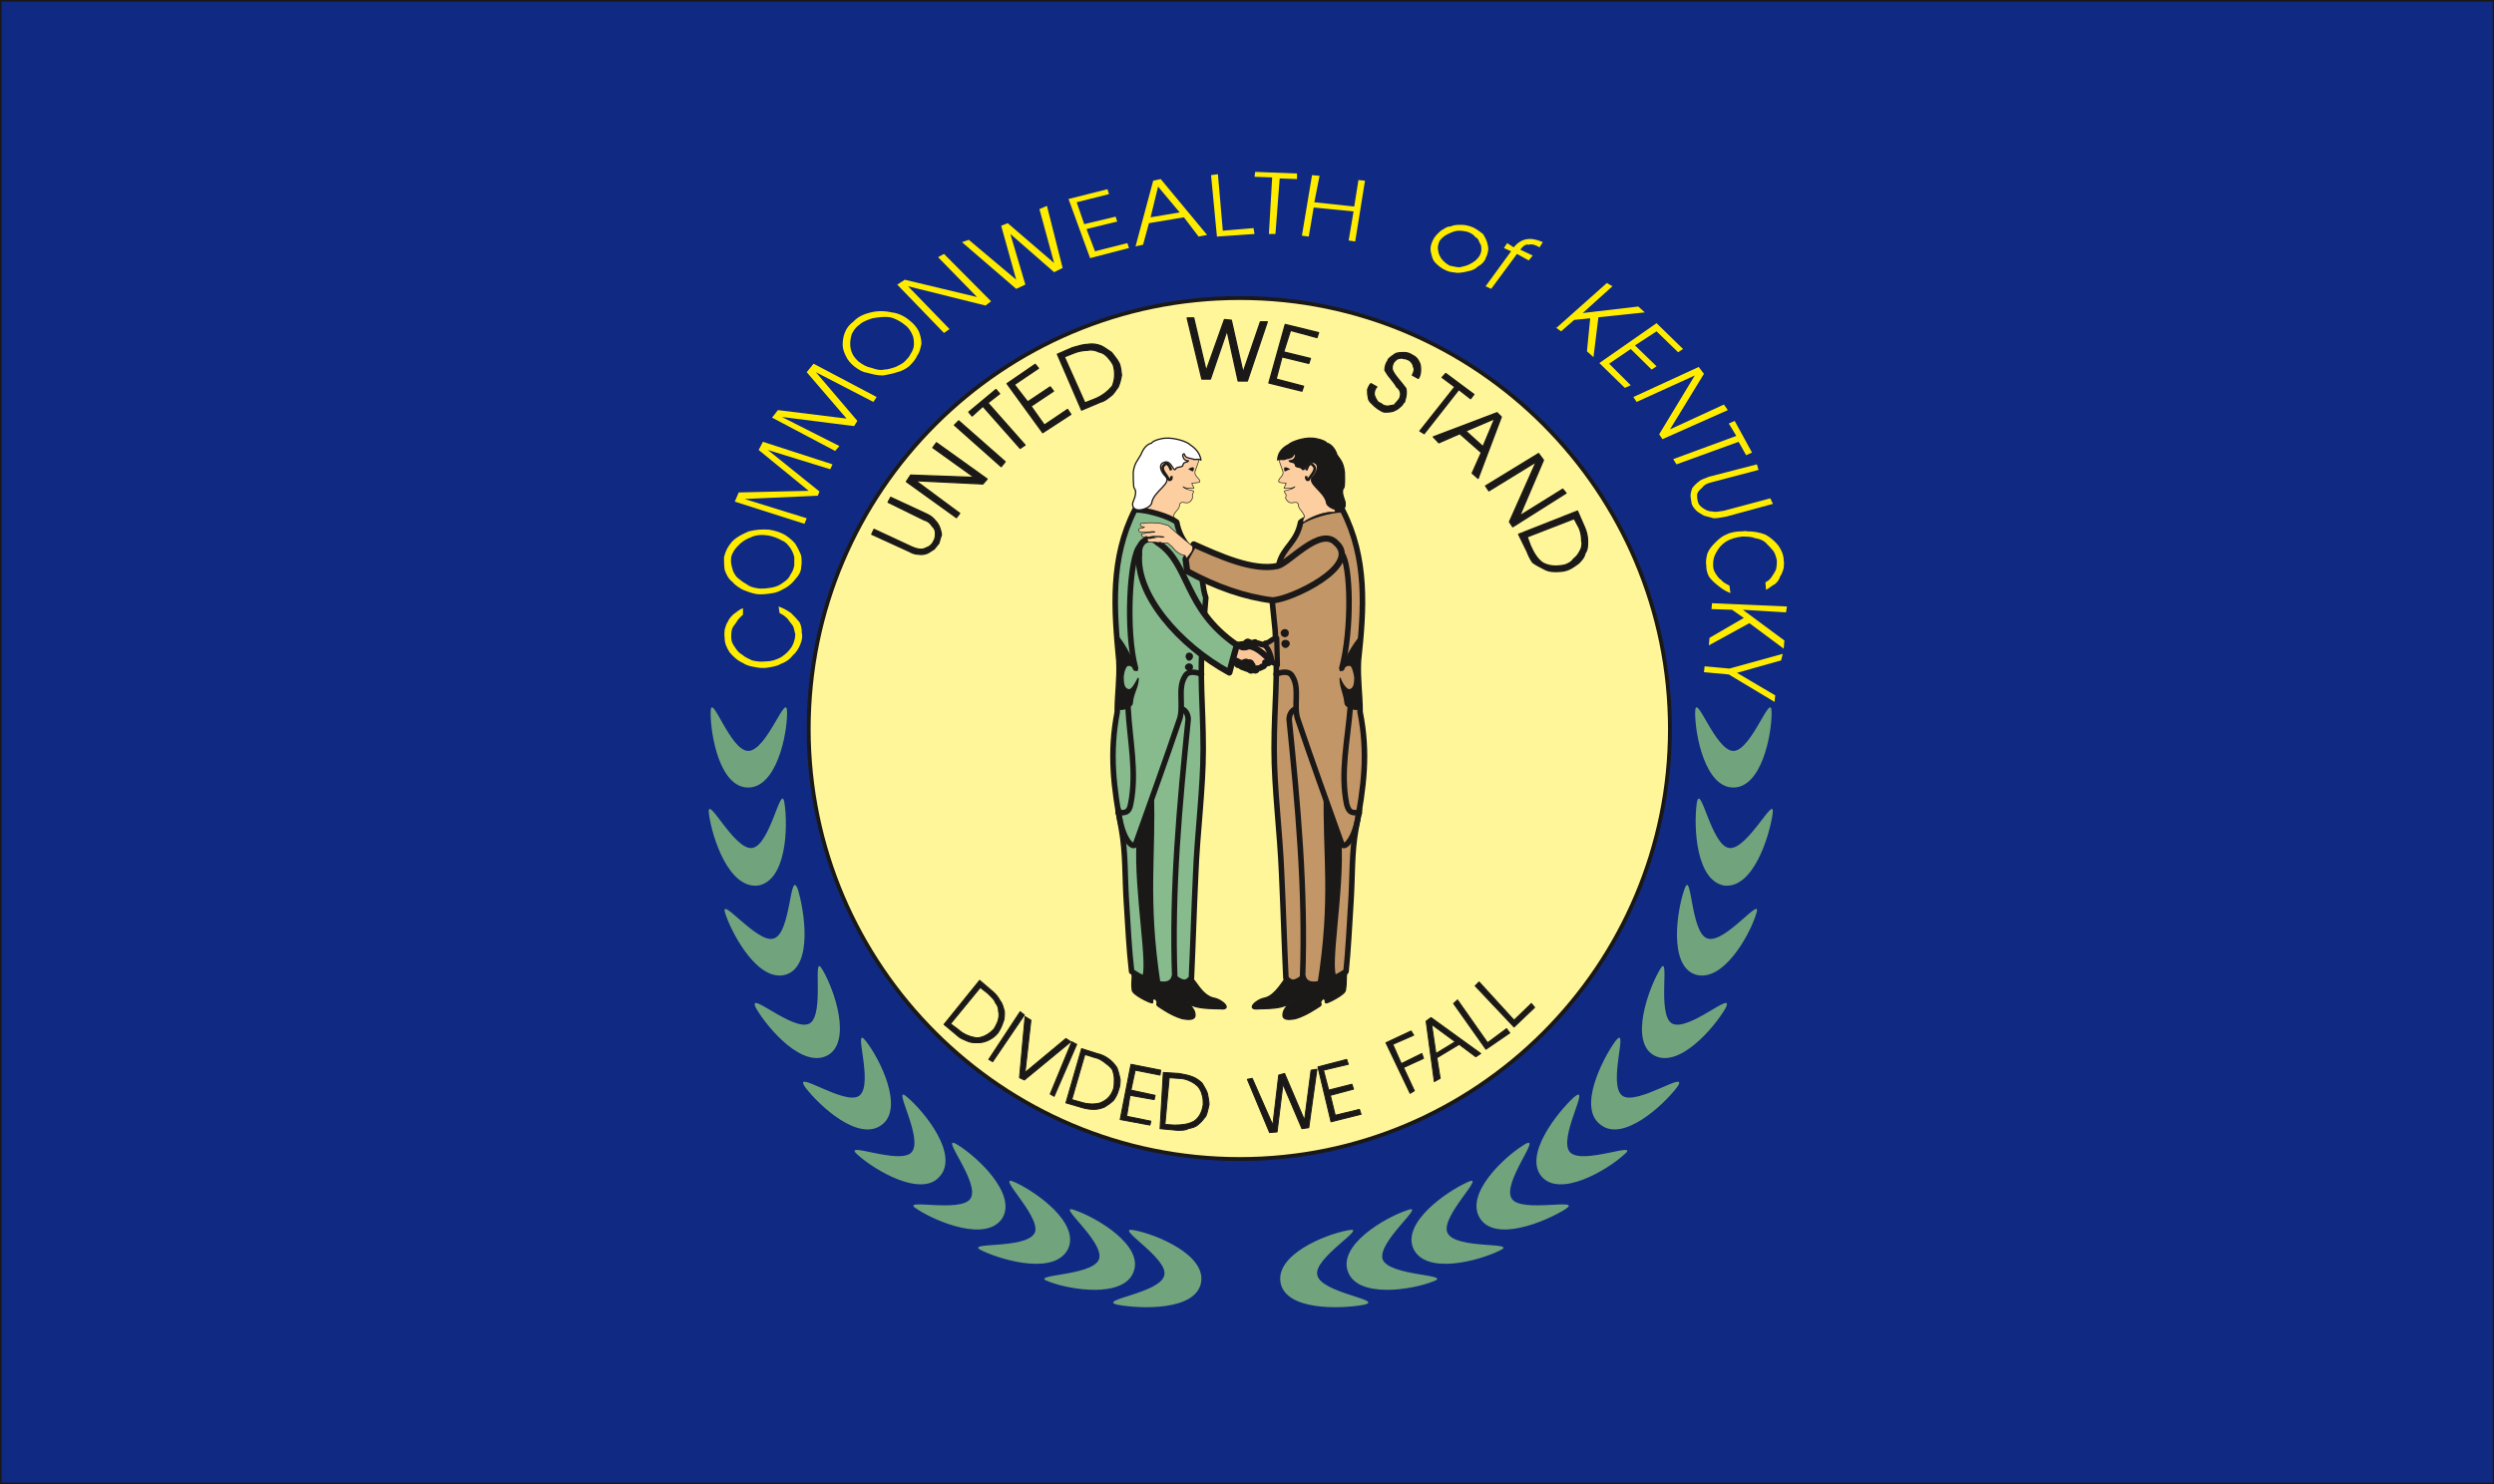 <svg xmlns="http://www.w3.org/2000/svg" version="1.2" width="76.3mm" height="45.42mm" viewBox="0 0 7630 4542" preserveAspectRatio="xMidYMid" fill-rule="evenodd" stroke-width="28.222" stroke-linejoin="round" xml:space="preserve"><rect x="0" y="0" width="7630" height="4542" fill="#808080" stroke="none"/><defs class="ClipPathGroup"><clipPath id="a" clipPathUnits="userSpaceOnUse"><path d="M0 0h7630v4542H0z"/></clipPath></defs><g class="SlideGroup"><g class="Slide" clip-path="url(#a)"><g class="Page"><g fill="none" class="com.sun.star.drawing.PolyPolygonShape"><path class="BoundingBox" d="M-3-3h7638v4549H-3z"/><path stroke="#1B1918" stroke-width="15" stroke-linejoin="miter" d="M5 5h7621v4532H5V5Z"/></g><g class="com.sun.star.drawing.PolyPolygonShape"><path class="BoundingBox" fill="none" d="M5 5h7622v4533H5z"/><path fill="#102A83" d="M5 5h7621v4532H5V5Zm0 0Z"/></g><g class="com.sun.star.drawing.ClosedBezierShape"><path class="BoundingBox" fill="none" d="M2468 906h2648v2648H2468z"/><path fill="#FFF69A" d="M3793 912c725 0 1316 591 1316 1319 0 725-591 1316-1316 1316-728 0-1319-591-1319-1316 0-728 591-1319 1319-1319Z"/><path fill="none" stroke="#1B1918" stroke-width="12" stroke-linecap="round" d="M3793 912c725 0 1316 591 1316 1319 0 725-591 1316-1316 1316-728 0-1319-591-1319-1316 0-728 591-1319 1319-1319Z"/></g><g class="com.sun.star.drawing.ClosedBezierShape"><path class="BoundingBox" fill="none" d="M2886 2998h1812v471H2886z"/><path fill="#1B1918" d="m2888 3135 109-135 35 30c13 10 21 20 28 33 8 10 10 23 13 33 0 13 0 24-5 34-3 10-8 20-15 31-8 10-18 17-28 22s-21 8-33 8c-11 0-23 0-33-5-11-5-21-8-28-15l-43-36Zm0 0Zm111-113-91 111 23 17c17 16 38 23 56 26 17 0 35-8 53-26 5-7 10-17 13-25 2-8 5-19 2-29 0-10-2-18-10-28-3-10-13-18-23-28l-23-18Zm0 0Zm38 227-12-7 96-146 13 10-97 143Zm0 0Zm82 49 17-187 18 11-18 160 125-104 15 10-142 117-15-7Zm0 0Zm106 57-12-7 66-160 15 8-69 159Zm0 0Zm36 20 48-166 47 15c15 3 28 10 38 18 10 7 18 18 23 25 5 13 7 23 10 36 0 10 0 20-5 33-3 12-10 24-15 31-8 8-18 15-28 21-13 5-21 7-33 7-11 0-24-2-34-5l-51-15Zm0 0Zm58-148-40 138 25 7c23 8 47 8 62 3 20-8 33-20 41-44 2-10 2-18 2-28s-2-18-5-28c-5-8-13-15-20-20-10-8-21-16-33-18l-32-10Zm0 0Zm108 199 33-169 91 18-2 15-76-15-13 61 74 16-3 13-74-13-10 64 74 15-3 12-91-17Zm0 0Zm122 28 10-172 48 3c16 3 28 5 41 10s23 13 30 20c6 11 13 21 16 31 2 11 5 24 5 34-3 13-5 25-10 36-8 10-13 17-23 25-8 8-18 10-31 13-7 5-20 5-33 5l-53-5Zm0 0Zm28-156-13 143 28 2c23 0 43-2 61-12 15-10 25-28 28-51 0-10 0-20-3-28-2-11-7-19-12-26-8-8-15-13-26-18-10-5-23-8-35-8l-28-2Zm0 0Zm414 130 20-153 18-3-25 179-21 3-58-136-18 146-23 2-68-163 15-3 63 143 18-153 18-5 61 143Zm0 0Zm81 5-40-168 88-23 5 15-76 18 16 61 71-18 5 15-71 19 15 61 74-18 5 15-92 23Zm0 0Zm242-87-74-155 77-36 8 13-64 28 26 59 63-31 5 15-61 28 33 71-13 8Zm0 0Zm49-221 15-11 152 110-15 10-51-38-68 41 10 63-18 10-25-185Zm0 0Zm17 10 13 89 59-36-72-53Zm0 0Zm171 56 58-43 10 13-73 50-99-140 12-11 92 131Zm0 0Zm81-69 53-51 10 12-63 60-119-126 12-12 107 117Z"/><path fill="none" stroke="#1B1918" stroke-width="3" stroke-linecap="round" d="m2888 3135 109-135 35 30c13 10 21 20 28 33 8 10 10 23 13 33 0 13 0 24-5 34-3 10-8 20-15 31-8 10-18 17-28 22s-21 8-33 8c-11 0-23 0-33-5-11-5-21-8-28-15l-43-36Z"/><path fill="none" stroke="#1B1918" stroke-width="3" stroke-linecap="round" d="m2999 3022-91 111 23 17c17 16 38 23 56 26 17 0 35-8 53-26 5-7 10-17 13-25 2-8 5-19 2-29 0-10-2-18-10-28-3-10-13-18-23-28l-23-18Zm38 227-12-7 96-146 13 10-97 143Zm82 49 17-187 18 11-18 160 125-104 15 10-142 117-15-7Zm106 57-12-7 66-160 15 8-69 159Zm36 20 48-166 47 15c15 3 28 10 38 18 10 7 18 18 23 25 5 13 7 23 10 36 0 10 0 20-5 33-3 12-10 24-15 31-8 8-18 15-28 21-13 5-21 7-33 7-11 0-24-2-34-5l-51-15Z"/><path fill="none" stroke="#1B1918" stroke-width="3" stroke-linecap="round" d="m3319 3227-40 138 25 7c23 8 47 8 62 3 20-8 33-20 41-44 2-10 2-18 2-28s-2-18-5-28c-5-8-13-15-20-20-10-8-21-16-33-18l-32-10Zm108 199 33-169 91 18-2 15-76-15-13 61 74 16-3 13-74-13-10 64 74 15-3 12-91-17Zm122 28 10-172 48 3c16 3 28 5 41 10s23 13 30 20c6 11 13 21 16 31 2 11 5 24 5 34-3 13-5 25-10 36-8 10-13 17-23 25-8 8-18 10-31 13-7 5-20 5-33 5l-53-5Z"/><path fill="none" stroke="#1B1918" stroke-width="3" stroke-linecap="round" d="m3577 3298-13 143 28 2c23 0 43-2 61-12 15-10 25-28 28-51 0-10 0-20-3-28-2-11-7-19-12-26-8-8-15-13-26-18-10-5-23-8-35-8l-28-2Zm414 130 20-153 18-3-25 179-21 3-58-136-18 146-23 2-68-163 15-3 63 143 18-153 18-5 61 143Zm81 5-40-168 88-23 5 15-76 18 16 61 71-18 5 15-71 19 15 61 74-18 5 15-92 23Zm242-87-74-155 77-36 8 13-64 28 26 59 63-31 5 15-61 28 33 71-13 8Zm49-221 15-11 152 110-15 10-51-38-68 41 10 63-18 10-25-185Z"/><path fill="none" stroke="#1B1918" stroke-width="3" stroke-linecap="round" d="m4380 3135 13 89 59-36-72-53Zm171 56 58-43 10 13-73 50-99-140 12-11 92 131Zm81-69 53-51 10 12-63 60-119-126 12-12 107 117Z"/></g><g class="com.sun.star.drawing.ClosedBezierShape"><path class="BoundingBox" fill="none" d="M2665 971h2195v781H2665z"/><path fill="#1B1918" d="m2783 1688-116-53 7-15 114 53c11 5 21 8 31 8 8 0 15-5 23-8 7-5 12-10 15-18 5-7 5-18 5-23 0-7-2-15-10-22-5-8-13-16-23-18l-112-55 8-15 112 52c10 5 17 10 25 20 5 5 10 13 13 21 2 7 5 15 5 22-3 8-5 16-8 26-5 5-10 13-15 18-5 2-10 7-20 12-8 3-18 5-26 3-10 0-20-3-28-8Zm0 0Zm153-117-10 13-153-110 13-20 195 7-127-91 11-15 155 111-13 15-206-10 135 100Zm0 0Zm139-158-12 15-143-127 13-13 142 125Zm0 0Zm46-41-114-129-33 30-10-12 83-69 11 13-36 28 114 129-15 10Zm0 0Zm69-48-109-150 86-59 10 12-74 50 41 53 69-46 10 13-69 46 41 58 71-48 10 15-86 56Zm0 0Zm119-69-74-171 46-20c18-5 33-10 46-10 18-3 30 0 43 5 10 5 20 13 31 20 7 10 15 18 22 31 6 12 6 25 8 38-2 12-5 24-10 36-8 10-13 21-23 28-10 8-20 16-30 18l-59 25Zm0 0Zm-53-163 63 141 28-11c26-10 43-25 56-40 8-19 10-42 3-65-5-10-11-17-18-25-8-8-15-13-26-15-10-5-22-8-35-5-10 0-25 2-38 7l-33 13Zm0 0Zm547 48 53-155h21l-61 181h-28l-34-155-51 149h-26l-45-187h20l38 162 56-157 21 2 36 160Zm0 0Zm79 32 50-179 102 25-5 15-81-22-21 66 82 20-5 15-82-20-18 68 84 22-5 15-101-25Zm0 0Zm330 12c-5 5-8 13-8 21 0 5 3 12 8 20 2 5 7 8 13 10 5 5 12 8 20 8 5 0 13-3 20-3 5-5 8-10 13-15s7-13 7-20c0-8-5-16-12-21-5-10-13-18-21-29-7-7-10-15-15-22 0-11 3-21 10-31v-2l3-3c5-5 13-10 20-15 8-3 18-3 26-3 10 0 17 3 25 8 10 5 15 10 20 20 5 8 5 18 5 26 0 7-2 17-5 22l-2 3-18-10c5-10 8-18 3-26 0-7-6-15-13-20-5-2-10-5-18-5-5-3-10 0-15 0-8 3-10 8-13 10-7 10-7 20-5 26 3 7 8 15 18 27s18 22 23 29c2 11 2 21-3 36 0 3-2 8-5 8-2 7-8 10-13 15s-12 7-17 10c-11 3-16 3-26 3-7 0-15-6-23-11-7-5-12-10-17-15-8-7-11-13-11-20-2-8-2-13-2-23 2-5 5-13 10-18l18 10Zm0 0Zm132 135 107-135-39-29 11-12 86 64-10 13-36-28-106 135-13-8Zm0 0Zm236-56 13 13-71 188-18-16 28-63-66-58-64 28-17-18 195-74Zm0 0Zm-7 18-89 38 53 48 36-86Zm0 0Zm-18 221-10-15 162-99 15 20-73 171 132-82 10 12-163 103-10-15 82-184-145 89Zm0 0Zm91 133 180-71 21 48c7 15 10 31 10 43 0 15 0 28-8 38-2 13-12 23-20 31-10 7-20 15-33 20s-28 5-38 5c-15 0-25-2-38-10-10-5-20-10-31-18-7-10-12-20-17-33l-26-53Zm0 0Zm170-48-144 56 10 27c10 23 23 44 40 54 21 10 41 10 66 5 13-5 21-10 26-18 10-8 15-15 20-25 5-8 8-21 5-31 0-12-2-25-7-38l-16-30Z"/><path fill="none" stroke="#1B1918" stroke-width="4" stroke-linecap="round" d="m2783 1688-116-53 7-15 114 53c11 5 21 8 31 8 8 0 15-5 23-8 7-5 12-10 15-18 5-7 5-18 5-23 0-7-2-15-10-22-5-8-13-16-23-18l-112-55 8-15 112 52c10 5 17 10 25 20 5 5 10 13 13 21 2 7 5 15 5 22-3 8-5 16-8 26-5 5-10 13-15 18-5 2-10 7-20 12-8 3-18 5-26 3-10 0-20-3-28-8Zm153-117-10 13-153-110 13-20 195 7-127-91 11-15 155 111-13 15-206-10 135 100Zm139-158-12 15-143-127 13-13 142 125Zm46-41-114-129-33 30-10-12 83-69 11 13-36 28 114 129-15 10Zm69-48-109-150 86-59 10 12-74 50 41 53 69-46 10 13-69 46 41 58 71-48 10 15-86 56Zm119-69-74-171 46-20c18-5 33-10 46-10 18-3 30 0 43 5 10 5 20 13 31 20 7 10 15 18 22 31 6 12 6 25 8 38-2 12-5 24-10 36-8 10-13 21-23 28-10 8-20 16-30 18l-59 25Z"/><path fill="none" stroke="#1B1918" stroke-width="4" stroke-linecap="round" d="m3256 1092 63 141 28-11c26-10 43-25 56-40 8-19 10-42 3-65-5-10-11-17-18-25-8-8-15-13-26-15-10-5-22-8-35-5-10 0-25 2-38 7l-33 13Zm547 48 53-155h21l-61 181h-28l-34-155-51 149h-26l-45-187h20l38 162 56-157 21 2 36 160Zm79 32 50-179 102 25-5 15-81-22-21 66 82 20-5 15-82-20-18 68 84 22-5 15-101-25Zm330 12c-5 5-8 13-8 21 0 5 3 12 8 20 2 5 7 8 13 10 5 5 12 8 20 8 5 0 13-3 20-3 5-5 8-10 13-15s7-13 7-20c0-8-5-16-12-21-5-10-13-18-21-29-7-7-10-15-15-22 0-11 3-21 10-31v-2l3-3c5-5 13-10 20-15 8-3 18-3 26-3 10 0 17 3 25 8 10 5 15 10 20 20 5 8 5 18 5 26 0 7-2 17-5 22l-2 3-18-10c5-10 8-18 3-26 0-7-6-15-13-20-5-2-10-5-18-5-5-3-10 0-15 0-8 3-10 8-13 10-7 10-7 20-5 26 3 7 8 15 18 27s18 22 23 29c2 11 2 21-3 36 0 3-2 8-5 8-2 7-8 10-13 15s-12 7-17 10c-11 3-16 3-26 3-7 0-15-6-23-11-7-5-12-10-17-15-8-7-11-13-11-20-2-8-2-13-2-23 2-5 5-13 10-18l18 10Zm132 135 107-135-39-29 11-12 86 64-10 13-36-28-106 135-13-8Zm236-56 13 13-71 188-18-16 28-63-66-58-64 28-17-18 195-74Z"/><path fill="none" stroke="#1B1918" stroke-width="4" stroke-linecap="round" d="m4573 1281-89 38 53 48 36-86Zm-18 221-10-15 162-99 15 20-73 171 132-82 10 12-163 103-10-15 82-184-145 89Zm91 133 180-71 21 48c7 15 10 31 10 43 0 15 0 28-8 38-2 13-12 23-20 31-10 7-20 15-33 20s-28 5-38 5c-15 0-25-2-38-10-10-5-20-10-31-18-7-10-12-20-17-33l-26-53Z"/><path fill="none" stroke="#1B1918" stroke-width="4" stroke-linecap="round" d="m4816 1587-144 56 10 27c10 23 23 44 40 54 21 10 41 10 66 5 13-5 21-10 26-18 10-8 15-15 20-25 5-8 8-21 5-31 0-12-2-25-7-38l-16-30Z"/></g><g class="com.sun.star.drawing.ClosedBezierShape"><path class="BoundingBox" fill="none" d="M2215 526h3253v1623H2215z"/><path fill="#FFEC00" d="M2326 2044c-20-3-38-5-53-15-18-8-31-21-41-33-10-16-15-28-15-44-2-10 0-17 0-25 3-10 5-18 10-25 3-8 10-16 18-23 8-5 15-13 28-18v20c-8 8-15 13-20 23-5 8-11 13-13 20-3 8-3 18-3 26 0 10 3 20 11 30 5 8 12 18 22 23 8 8 21 13 31 18 13 3 28 5 41 3 20 0 35-6 48-13 15-10 25-20 33-33 7-13 10-26 10-38-3-8-3-18-8-26-5-7-10-12-15-20-8-8-15-13-25-18l-3-20c15 5 28 13 38 20 10 10 18 18 26 28 5 10 7 20 7 33 3 13 0 23-5 36-5 12-13 25-23 33-7 10-20 20-35 25-13 8-28 10-48 13h-16Zm0 0Zm-12-226c-16-3-28-8-41-13-13-7-25-15-33-25-13-10-18-23-23-36-2-14-2-26-2-39 5-20 12-33 25-48 15-15 33-23 51-31 20-5 40-7 63-5 18 3 33 8 46 15 13 8 25 18 33 28 8 13 13 23 18 36 2 13 2 25 0 36 0 13-8 26-16 34-7 10-17 20-30 28-13 7-25 15-41 17-17 3-35 5-50 3Zm0 0Zm2-18c15 3 33 0 46-2 15-3 25-8 35-16 11-7 18-15 21-23 7-10 10-18 12-29v-25c-2-10-7-20-12-28-8-10-13-18-26-23-12-7-25-12-40-15-18-3-38-3-54 5-15 5-30 15-40 26-10 10-18 22-21 35-2 13 0 23 3 33 2 11 8 21 15 29 10 8 18 15 28 20 10 8 20 11 33 13Zm0 0Zm145-197-213-68 12-28 214-5-153-125 13-25 213 69-7 15-191-59 158 127-5 13-224 10 190 59-7 17Zm0 0Zm94-223-193-102 18-23 210 26-122-142 21-26 193 102-10 15-176-91 127 149-10 16-221-28 176 89-13 15Zm0 0Zm58-259c-12-10-20-20-25-31-5-10-10-22-10-35s2-26 7-38c5-13 13-23 26-33 15-16 33-23 53-28s43-5 64 0c20 2 40 12 55 25 13 10 21 20 28 33 5 13 8 26 8 38-3 13-5 26-13 36-5 13-15 23-25 33-8 7-23 15-36 18-15 5-28 7-43 10-18 0-30-3-48-8-15-2-28-10-41-20Zm0 0Zm13-15c13 10 25 17 41 20 15 5 25 8 38 5 12 0 25-5 35-8 10-5 21-10 28-17 8-8 13-13 18-23 5-8 10-18 10-28s0-21-5-31c-5-12-13-23-23-30-12-10-30-20-45-23-18-3-36 0-54 3-15 5-30 10-40 20-11 7-18 18-23 28-3 10-5 20-5 30s2 21 7 31 10 15 18 23Zm0 0Zm279-99-17 12-143-148 23-15 221 53-119-122 18-10 144 145-17 13-237-59 127 131Zm0 0Zm320-202-45-165 23-10 48 190-26 13-134-117 46 155-28 13-166-143 21-7 145 122-46-165 20-8 142 122Zm0 0Zm110-15-66-181 119-30 5 15-99 25 23 67 96-23 5 15-94 23 26 68 99-25 5 15-119 31Zm0 0Zm193-237 23-5 142 171-26 5-45-59-107 18-18 66-23 5 54-201Zm0 0Zm15 18-23 94 89-15-66-79Zm0 0Zm198 135 94-8 3 18-115 8-18-188 21-3 15 173Zm0 0Zm141 10 10-173-54-2 2-15 128 5v17l-53-2-13 170h-20Zm0 0Zm101 5 31-185 23 2-16 81 122 13 13-81 20 2-30 186-20-3 15-89-122-12-15 89-23-3h2Zm0 0Zm404 8c5-8 13-16 21-23 10-5 17-13 30-13 10-5 20-5 33-5s23 3 36 8c10 5 20 12 30 20 8 13 13 23 15 36 3 12 0 22-5 35 0 0-2 0-2 3v2c-5 10-13 18-23 23-8 8-18 13-31 15-10 3-23 5-33 5-12-2-23-2-33-7-12-5-23-13-33-23s-12-23-15-36c-2-15 3-28 10-40Zm0 0Zm18 7c-5 10-8 21-5 31 0 7 5 18 10 25 8 10 15 15 25 21 11 2 21 5 31 5 13-3 23-5 33-11 10-5 20-12 28-25 2-5 5-10 5-18 0-7 0-15-5-20-3-8-5-15-13-18-5-7-10-10-20-15-8-3-20-5-31-5-12 0-22 5-33 10-10 5-17 10-25 20Zm0 0Zm140 140 78-107-22-10 10-15 20 13c23-28 51-33 89-16l-10 16c-13-8-23-11-33-8-10-3-18 5-26 15l38 18-12 15-36-20-79 107-17-8Zm0 0Zm216 128 155-138 17 10-91 82 170-20 20 18-142 15-15 122-20-18 10-101-49 5-40 35-18-13 3 3Zm0 0Zm132 107 175-122 81 79-15 10-66-64-66 43 66 64-15 10-64-63-66 45 66 66-18 8-78-76Zm0 0Zm114 119-10-15 200-92 16 21-104 170 165-76 12 17-200 89-10-15 109-180-178 81Zm0 0Zm112 175 193-71-23-38 18-8 53 97-18 8-23-41-190 69-10-16Zm0 0Zm109 54 147-38 5 17-144 38c-13 3-23 8-28 16-8 7-13 12-16 20 0 8 0 15 3 25 2 8 8 13 15 18 8 5 15 10 28 10 10 3 23 0 36-2l142-38 8 17-143 39c-12 2-25 5-38 5-10-3-20-5-30-8-8-5-18-10-23-15-8-8-13-15-15-23 0-5-3-15-3-23 0-10 3-15 5-23 5-7 13-15 20-20 8-8 21-10 31-15Zm0 0Zm117 167c20 0 38 3 56 10 15 8 30 21 40 34 8 12 16 27 16 45 2 8 0 15 0 23-3 11-6 19-11 26-2 8-7 16-15 23-10 5-18 13-28 18l-2-23c10-5 15-10 20-18 5-7 10-15 13-23 2-11 2-16 2-26-2-10-5-20-10-28-8-10-15-17-23-25-7-8-20-13-33-15-13-5-25-5-40-5-18 2-36 7-49 15-15 10-23 20-30 33-8 13-10 25-10 38 0 10 2 19 7 26 5 8 10 16 18 21 5 7 15 12 25 17l3 23c-18-7-28-15-38-23-13-10-20-17-28-28-5-10-8-20-8-34-2-10 0-22 3-35 5-13 13-23 23-33s20-20 35-26c13-7 31-10 49-10 5 0 10-2 15 0Zm0 0Zm-107 220 229 10-3 18-132-8 127 94-2 25-105-78-124 68 2-23 105-61-36-25-63-2 2-21v3Zm0 0Zm-23 193 76 7 163-45-5 20-135 38 117 69-2 20-140-84-76-7 2-18Z"/></g><g class="com.sun.star.drawing.ClosedBezierShape"><path class="BoundingBox" fill="none" d="M3786 1953h114v74h-114z"/><path fill="#FBC798" d="M3807 1970c5-2 7-7 10-7l13 5c2 0 7-3 10-3 3 3 3 3 6 3 5 2 25 7 30 7 3 0 3-2 3-2 5 0 13 36 10 41 0 3-5 3-5 3-13-13-31-26-47-34-5-3-15-5-23-3 0 3-5 3-12 0-5 0-9 0-5-7 5 0 7 0 10-3Z"/><path fill="none" stroke="#1B1918" stroke-width="18" stroke-linecap="round" d="M3807 1970c5-2 7-7 10-7l13 5c2 0 7-3 10-3 3 3 3 3 6 3 5 2 25 7 30 7 3 0 3-2 3-2 5 0 13 36 10 41 0 3-5 3-5 3-13-13-31-26-47-34-5-3-15-5-23-3 0 3-5 3-12 0-5 0-9 0-5-7 5 0 7 0 10-3Z"/></g><g class="com.sun.star.drawing.ClosedBezierShape"><path class="BoundingBox" fill="none" d="M3758 1962h138v101h-138z"/><path fill="#FBC798" d="M3779 1971c5 2 13 2 22 0h10c-3 2-13 2-13 5-9 7 18 7 20 2 21 0 42 18 62 37 3 2 8 5 3 12 0 3-3 3-5 3l-8-3c0 3 3 3 0 5 0 6-8 11-10 8 0 5-11 5-14 5 0 0 0 13-12 5l-3-2c-30-10-42-23-49-26-15-2-5 0-15-7 10-17 12-32 12-44Z"/><path fill="none" stroke="#1B1918" stroke-width="18" stroke-linecap="round" d="M3779 1971c5 2 13 2 22 0h10c-3 2-13 2-13 5-9 7 18 7 20 2 21 0 42 18 62 37 3 2 8 5 3 12 0 3-3 3-5 3l-8-3c0 3 3 3 0 5 0 6-8 11-10 8 0 5-11 5-14 5 0 0 0 13-12 5l-3-2c-30-10-42-23-49-26-15-2-5 0-15-7 10-17 12-32 12-44Z"/></g><g class="com.sun.star.drawing.ClosedBezierShape"><path class="BoundingBox" fill="none" d="M3882 1551h302v1471h-302z"/><path fill="#C39667" d="M4107 1560c77 149 66 304 49 462-3 56 5 101 5 157 25 126 12 227-13 359-13 72-10 143-15 221-5 79-8 145-15 214-46 30-118 61-131 18-23 17-36 22-53 2-5-107-8-213-13-317-5-130-23-262-23-384 0-141 13-219 3-364l-10-99 22-104c13-51 54-64 66-127 23-18 90-38 128-38Z"/><path fill="none" stroke="#1B1918" stroke-width="17" stroke-linecap="round" d="M4107 1560c77 149 66 304 49 462-3 56 5 101 5 157 25 126 12 227-13 359-13 72-10 143-15 221-5 79-8 145-15 214-46 30-118 61-131 18-23 17-36 22-53 2-5-107-8-213-13-317-5-130-23-262-23-384 0-141 13-219 3-364l-10-99 22-104c13-51 54-64 66-127 23-18 90-38 128-38Z"/></g><g class="com.sun.star.drawing.ClosedBezierShape"><path class="BoundingBox" fill="none" d="M3473 1343h637v259h-637z"/><path fill="#FCCEA0" d="m3915 1415 10 28c3 15-15 20-13 31 3 5 18 3 23 5l-7 15c2 0 23 3 34-5-6 8-24 11-32 13-2 3 3 10 5 13l-2 10c15 28 31 2 39 18 0 15 10 17 17 33 8 5-7 10-2 23 15-13 66-36 96-31 6-30 18-38 21-53 23-126-74-173-109-171-52 5-83 45-80 71Zm0 0Zm-249 0-10 28c-3 15 15 20 15 31-5 5-20 3-25 5l7 15c-2 0-24 3-34-5 5 8 24 11 32 13 2 3-3 10-3 13v10c-13 28-31 2-39 18 0 15-10 17-18 33-5 5 8 10 3 23-15-13-66-36-97-31-5-30-15-38-20-53-22-126 74-173 112-171 49 5 82 45 77 71Z"/><path fill="none" stroke="#1B1918" stroke-width="2" stroke-linejoin="bevel" stroke-linecap="round" d="m3915 1415 10 28c3 15-15 20-13 31 3 5 18 3 23 5l-7 15c2 0 23 3 34-5-6 8-24 11-32 13-2 3 3 10 5 13l-2 10c15 28 31 2 39 18 0 15 10 17 17 33 8 5-7 10-2 23 15-13 66-36 96-31 6-30 18-38 21-53 23-126-74-173-109-171-52 5-83 45-80 71Zm-249 0-10 28c-3 15 15 20 15 31-5 5-20 3-25 5l7 15c-2 0-24 3-34-5 5 8 24 11 32 13 2 3-3 10-3 13v10c-13 28-31 2-39 18 0 15-10 17-18 33-5 5 8 10 3 23-15-13-66-36-97-31-5-30-15-38-20-53-22-126 74-173 112-171 49 5 82 45 77 71Z"/></g><g fill="none" class="com.sun.star.drawing.OpenBezierShape"><path class="BoundingBox" d="M3895 1685h274v1318h-274z"/><path stroke="#1B1918" stroke-width="17" stroke-linecap="round" d="M3904 2063c12-5 40-13 50 7 23 36 3 89 16 130 43 127 89 254 135 383 5 16 41-7 54-106"/><path stroke="#1B1918" stroke-width="17" stroke-linecap="round" d="M4159 2487c-21 0-31 3-39-25-20-99 3-196 11-298m-26-470c28 33 31 236 0 351m-141 124c-15 6-20 21-20 33 26 257 51 520 41 791"/></g><g class="com.sun.star.drawing.ClosedBezierShape"><path class="BoundingBox" fill="none" d="M3460 2970h664v153h-664z"/><path fill="#1B1918" d="M3935 2992c15 20 31 15 54-3 18 46 92 8 132-17-5 27 0 27-5 58 0 13-53 39-58 39-8 0 2-10-10-13-16 13 0 16-10 23-13 8-41 28-74 38-24 5-39 3-39-10 0-25 25-35 25-46-7 0-2 13-23 18-20 8-68 8-76 8-41 5-10-28 20-33 33-9 56-57 64-62Zm0 0Zm-290 0c-15 20-31 15-54-3-18 46-91 8-129-17 5 27-2 27 2 58 0 13 53 39 61 39 5 0-5-10 8-13 15 13 0 16 10 23 12 8 40 28 73 38 24 5 40 3 40-10 0-25-26-35-26-46 8 0 3 13 23 18 23 8 69 8 79 8 40 5 10-28-21-33-35-9-55-57-66-62Z"/><path fill="none" stroke="#1B1918" stroke-width="4" stroke-linecap="round" d="M3935 2992c15 20 31 15 54-3 18 46 92 8 132-17-5 27 0 27-5 58 0 13-53 39-58 39-8 0 2-10-10-13-16 13 0 16-10 23-13 8-41 28-74 38-24 5-39 3-39-10 0-25 25-35 25-46-7 0-2 13-23 18-20 8-68 8-76 8-41 5-10-28 20-33 33-9 56-57 64-62Zm-290 0c-15 20-31 15-54-3-18 46-91 8-129-17 5 27-2 27 2 58 0 13 53 39 61 39 5 0-5-10 8-13 15 13 0 16 10 23 12 8 40 28 73 38 24 5 40 3 40-10 0-25-26-35-26-46 8 0 3 13 23 18 23 8 69 8 79 8 40 5 10-28-21-33-35-9-55-57-66-62Z"/></g><g class="com.sun.star.drawing.ClosedBezierShape"><path class="BoundingBox" fill="none" d="M3906 1339h213v225h-213z"/><path fill="#1B1918" d="M4090 1392c-3-11-13-31-31-36-5-8-33-15-45-15-24-2-62 10-72 20-11 5-33 20-33 47 0-5 22 0 22-3 18-5 21-2 28-16 3 0 3 0 5 5-2 9-7 16-20 16 5 8 18 0 20 16 5 5 11 2 18 7 10 18 15-28 37-18 20 6 10 28 0 41-27 23 35 46 40 85 8 18 61 33 56 0 3-5-15-33-5-47 5-2 3-43 3-48-3-28-10-36-23-54Z"/><path fill="none" stroke="#1B1918" stroke-width="4" stroke-linecap="round" d="M4090 1392c-3-11-13-31-31-36-5-8-33-15-45-15-24-2-62 10-72 20-11 5-33 20-33 47 0-5 22 0 22-3 18-5 21-2 28-16 3 0 3 0 5 5-2 9-7 16-20 16 5 8 18 0 20 16 5 5 11 2 18 7 10 18 15-28 37-18 20 6 10 28 0 41-27 23 35 46 40 85 8 18 61 33 56 0 3-5-15-33-5-47 5-2 3-43 3-48-3-28-10-36-23-54Z"/></g><g class="com.sun.star.drawing.ClosedBezierShape"><path class="BoundingBox" fill="none" d="M3634 1429h315v15h-315z"/><path fill="#1B1918" d="M3930 1430c-2 2-2 8 0 12 3 2 8-4 18-6-8-4-10-6-18-6Zm0 0Zm-280 0c5 2 2 8 0 12-3 2-8-4-15-6 5-4 10-6 15-6Z"/></g><g class="com.sun.star.drawing.ClosedBezierShape"><path class="BoundingBox" fill="none" d="M3396 1551h303v1471h-303z"/><path fill="#87BB8E" d="M3472 1560c-76 149-64 304-49 462 3 56-5 101-5 157-24 126-12 227 13 359 13 72 10 143 15 221 5 79 8 145 16 214 45 30 117 61 130 18 23 17 36 22 53 2 5-107 8-213 13-317 5-130 23-262 23-384 0-141-13-219 0-364l8-99c-11-31-8-61-23-104-21-51-54-64-66-127-23-18-90-38-128-38Z"/><path fill="none" stroke="#1B1918" stroke-width="17" stroke-linecap="round" d="M3472 1560c-76 149-64 304-49 462 3 56-5 101-5 157-24 126-12 227 13 359 13 72 10 143 15 221 5 79 8 145 16 214 45 30 117 61 130 18 23 17 36 22 53 2 5-107 8-213 13-317 5-130 23-262 23-384 0-141-13-219 0-364l8-99c-11-31-8-61-23-104-21-51-54-64-66-127-23-18-90-38-128-38Z"/></g><g fill="none" class="com.sun.star.drawing.OpenBezierShape"><path class="BoundingBox" d="M3412 1662h274v1341h-274z"/><path stroke="#1B1918" stroke-width="17" stroke-linecap="round" d="M3676 2063c-13-5-41-13-51 7-23 36-3 89-16 130-43 127-89 254-135 383-5 16-41-7-53-106"/><path stroke="#1B1918" stroke-width="17" stroke-linecap="round" d="M3421 2487c20 0 33 2 38-26 20-99-3-195-8-297m36-493c-31 30-44 259-13 374m141 124c15 5 20 21 20 33-26 257-51 520-41 791"/></g><g class="com.sun.star.drawing.ClosedBezierShape"><path class="BoundingBox" fill="none" d="M3463 1339h215v225h-215z"/><path fill="#FFF" d="M3490 1392c5-11 13-31 33-36 5-8 30-15 43-15 27-2 65 10 75 20 7 5 30 20 33 47-3-5-26 0-23-3-18-5-23-2-28-16-5 0-2 0-5 5 3 9 5 16 18 16-5 8-15 0-18 16-8 5-13 2-20 7-8 18-13-28-37-18-18 6-10 28 3 41 26 23-36 46-41 85-8 18-60 33-58 0 0-5 17-33 5-47-3-2-3-43-3-48 3-28 13-36 23-54Z"/><path fill="none" stroke="#1B1918" stroke-width="4" stroke-linecap="round" d="M3490 1392c5-11 13-31 33-36 5-8 30-15 43-15 27-2 65 10 75 20 7 5 30 20 33 47-3-5-26 0-23-3-18-5-23-2-28-16-5 0-2 0-5 5 3 9 5 16 18 16-5 8-15 0-18 16-8 5-13 2-20 7-8 18-13-28-37-18-18 6-10 28 3 41 26 23-36 46-41 85-8 18-60 33-58 0 0-5 17-33 5-47-3-2-3-43-3-48 3-28 13-36 23-54Z"/></g><g class="com.sun.star.drawing.ClosedBezierShape"><path class="BoundingBox" fill="none" d="M3863 1945h55v99h-55z"/><path fill="#C39667" d="M3871 1968c-2 15 13 10 21 59 5 3 11 3 16 8l-2-82c-14 0-22 15-35 15Z"/><path fill="none" stroke="#1B1918" stroke-width="16" stroke-linecap="round" d="M3871 1968c-2 15 13 10 21 59 5 3 11 3 16 8l-2-82c-14 0-22 15-35 15Z"/></g><g class="com.sun.star.drawing.ClosedBezierShape"><path class="BoundingBox" fill="none" d="M3772 2013h72v50h-72z"/><path fill="#FBC798" d="M3829 2034c5 0 5 9 3 14-3 10-10 2-16-3 6 0 11-7 13-11Zm0 0Zm-13-5c8-5 13-2 13 5-5 9-13 16-19 11 0 0-2 0-2-2 2 0 8-11 8-14Zm0 0Zm-22 0v3c0 2 0 8 4 8 2 3 7 3 10 3 2 0 5-5 8-11 2-10-6-8-11-5-2 0-5 2-11 2Zm0 0Zm-12-7c2 2 7 2 10 5 2 0 2 7 0 7-5 4-8 0-10-5v-7Z"/><path fill="none" stroke="#1B1918" stroke-width="18" stroke-linecap="round" d="M3829 2034c5 0 5 9 3 14-3 10-10 2-16-3 6 0 11-7 13-11Z"/><path fill="none" stroke="#1B1918" stroke-width="18" stroke-linecap="round" d="M3816 2029c8-5 13-2 13 5-5 9-13 16-19 11 0 0-2 0-2-2 2 0 8-11 8-14Z"/><path fill="none" stroke="#1B1918" stroke-width="18" stroke-linecap="round" d="M3794 2029v3c0 2 0 8 4 8 2 3 7 3 10 3 2 0 5-5 8-11 2-10-6-8-11-5-2 0-5 2-11 2Zm-12-7c2 2 7 2 10 5 2 0 2 7 0 7-5 4-8 0-10-5v-7Z"/></g><g fill="none" class="com.sun.star.drawing.OpenBezierShape"><path class="BoundingBox" d="M3553 1415h475v59h-475z"/><path stroke="#1B1918" stroke-width="8" stroke-linejoin="miter" d="M3996 1439c5-14 12-28 22-14 13 11-7 29-15 43-5 2-7-3-7-11m-413-18c-5-14-13-28-23-14-11 11 10 29 16 43 5 2 10-3 7-11"/></g><g class="com.sun.star.drawing.ClosedBezierShape"><path class="BoundingBox" fill="none" d="M3617 1638h499v210h-499z"/><path fill="#C39667" d="M3652 1666c79 35 180 82 257 66 36-10 130-121 178-71 82 71-142 176-195 176-83-10-172-41-260-89l-5-37 25-45Z"/><path fill="none" stroke="#1B1918" stroke-width="19" stroke-linecap="round" d="M3652 1666c79 35 180 82 257 66 36-10 130-121 178-71 82 71-142 176-195 176-83-10-172-41-260-89l-5-37 25-45Z"/></g><g class="com.sun.star.drawing.ClosedBezierShape"><path class="BoundingBox" fill="none" d="M3474 1640h321v429h-321z"/><path fill="#87BB8E" d="M3784 1974c-8 28-16 56-23 84-154-84-287-239-276-362-4-44 36-58 56-36 100 64 79 202 243 314Z"/><path fill="none" stroke="#1B1918" stroke-width="19" stroke-linecap="round" d="M3784 1974c-8 28-16 56-23 84-154-84-287-239-276-362-4-44 36-58 56-36 100 64 79 202 243 314Z"/></g><g class="com.sun.star.drawing.ClosedBezierShape"><path class="BoundingBox" fill="none" d="M3483 1599h169v112h-169z"/><path fill="#FCCEA0" d="m3574 1608-22-6c-16-2-37-4-55 0 0 0-5-2-7 0-6 8 7 11 12 11l-5 2c-5 3-10 0-13 5-1 3 0 8 6 8 7 2 15 0 22 0 6 0 17-3 22 0l-16 2c-6 0-16 0-16 3-2 0-12 0-10 2 0 6 5 11 15 6 3 5 16 0 22 0 12 0 23 0 33 2-8 3-13 0-16 0-2-2-10 3-17 3-3 0-6 2-9 2h-10c0 3 0 5 2 9 8 5 14 0 22 2 5 0 10 3 15 0 5 3 13 3 18 3 7-3 12 7 18 10 10 13 22 25 41 28 0 2 3 8 5 8 13-18 18-18 18-36-25-21-52-42-75-64Z"/><path fill="none" stroke="#1B1918" stroke-width="2" stroke-linejoin="bevel" stroke-linecap="round" d="m3574 1608-22-6c-16-2-37-4-55 0 0 0-5-2-7 0-6 8 7 11 12 11l-5 2c-5 3-10 0-13 5-1 3 0 8 6 8 7 2 15 0 22 0 6 0 17-3 22 0l-16 2c-6 0-16 0-16 3-2 0-12 0-10 2 0 6 5 11 15 6 3 5 16 0 22 0 12 0 23 0 33 2-8 3-13 0-16 0-2-2-10 3-17 3-3 0-6 2-9 2h-10c0 3 0 5 2 9 8 5 14 0 22 2 5 0 10 3 15 0 5 3 13 3 18 3 7-3 12 7 18 10 10 13 22 25 41 28 0 2 3 8 5 8 13-18 18-18 18-36-25-21-52-42-75-64Z"/></g><g class="com.sun.star.drawing.ClosedBezierShape"><path class="BoundingBox" fill="none" d="M3414 1941h755v233h-755z"/><path fill="#1B1918" d="M4166 1943c-31 33-48 73-66 109 15-8 15-18 30-16 8 0 13 24 15 37 0 18-2 36-17 38-10 0-23-20-28-35 0 28 12 45 15 76 0 12 41 28 43 12-2-73-7-110 8-221Zm0 0Zm-750 0c30 33 45 73 63 109-15-8-15-18-28-16-8 0-15 24-15 37 0 18 2 36 18 38 10 0 20-20 28-35 0 28-16 45-18 76 0 12-41 28-43 12 2-73 7-110-5-221Z"/><path fill="none" stroke="#1B1918" stroke-width="4" stroke-linecap="round" d="M4166 1943c-31 33-48 73-66 109 15-8 15-18 30-16 8 0 13 24 15 37 0 18-2 36-17 38-10 0-23-20-28-35 0 28 12 45 15 76 0 12 41 28 43 12-2-73-7-110 8-221Zm-750 0c30 33 45 73 63 109-15-8-15-18-28-16-8 0-15 24-15 37 0 18 2 36 18 38 10 0 20-20 28-35 0 28-16 45-18 76 0 12-41 28-43 12 2-73 7-110-5-221Z"/></g><g class="com.sun.star.drawing.ClosedBezierShape"><path class="BoundingBox" fill="none" d="M3625 1925h322v129h-322z"/><path fill="#1B1918" d="M3930 1925c-5 0-12 5-12 12 0 8 7 13 12 13 8 0 13-5 13-13 0-7-5-12-13-12Zm0 0Zm3 33c-8 0-13 5-13 12 0 5 5 13 13 13 7 0 13-8 13-13 0-7-6-12-13-12Zm0 0Zm-296 39c8 0 13 5 13 12 0 5-5 13-13 13-5 0-10-8-10-13 0-7 5-12 10-12Zm0 0Zm0 33c8 0 13 5 13 12 0 5-5 11-13 11-5 0-12-6-12-11 0-7 7-12 12-12Z"/></g><g class="com.sun.star.drawing.ClosedBezierShape"><path class="BoundingBox" fill="none" d="M3476 2421h631v594h-631z"/><path fill="#1B1918" d="M4050 2421c18 48 39 104 54 155 10 148-38 393-13 415-15 8-43 18-61 23 43-267 15-402 20-593Zm0 0Zm-520 0c-18 48-35 104-53 155-9 148 38 393 15 415 15 8 41 18 59 23-41-267-13-402-21-593Z"/></g><g class="com.sun.star.drawing.ClosedBezierShape"><path class="BoundingBox" fill="none" d="M2168 2165h3257v1837H2168z"/><path fill="#71A47C" d="M4663 3503c61-38-70 117-38 165 28 46 223-5 163 33-61 38-215 102-261 26-45-74 74-186 136-224Zm0 0Zm-539 262c68-15-107 84-94 137 12 56 210 76 142 91-71 13-236 18-254-66-18-86 134-149 206-162Zm0 0Zm180-61c66-26-92 96-74 150 21 53 221 45 153 68-66 26-229 51-259-30-31-81 111-165 180-188Zm0 0Zm511-346c56-48-50 125-12 168 38 41 221-38 165 8-53 48-196 132-252 66-55-66 49-196 99-242Zm0 0Zm127-172c44-56-25 132 21 167 45 33 211-86 167-25-43 56-165 168-233 114-71-51 5-200 45-256Zm0 0Zm135-217c36-64-10 135 38 163 51 28 198-110 163-45-36 61-143 185-219 142-73-43-17-199 18-260Zm0 0Zm109-788c0-72 61 117 117 117s117-189 117-117c0 69-31 229-117 229s-117-160-117-229Zm0 0Zm-697 1437c64-31-83 104-61 154 23 54 225 26 158 56-64 31-224 74-262-7-35-79 99-173 165-203Zm0 0Zm664-896c23-68 18 135 71 150 54 18 173-142 148-73-21 66-102 210-186 183-81-28-56-194-33-260Zm0 0Zm38-264c11-68 44 130 99 137 56 8 143-172 133-104-11 74-61 229-148 219-86-15-94-178-84-252Zm0 0ZM2929 3503c-61-38 72 117 40 165-30 46-226-5-162 33 58 38 212 102 260 26 43-74-76-186-138-224Zm0 0Zm542 262c-71-15 104 84 91 137-10 56-211 76-142 91 71 13 236 18 254-66 18-86-135-149-203-162Zm0 0Zm-181-61c-68-26 92 96 72 150-21 53-221 45-153 68 66 26 229 51 259-30 31-81-112-165-178-188Zm0 0Zm-514-346c-53-48 51 125 13 168-35 41-218-38-165 8 53 48 196 132 251 66 59-66-45-196-99-242Zm0 0Zm-127-172c-43-56 26 132-20 167-43 33-208-86-165-25 43 56 163 168 234 114 68-51-5-200-49-256Zm0 0Zm-132-217c-35-64 8 135-40 163-49 28-198-110-163-45 36 61 142 185 219 142 73-43 20-199-16-260Zm0 0Zm-109-788c0-72-61 117-119 117-56 0-115-189-115-117 0 69 28 229 115 229 86 0 119-160 119-229Zm0 0Zm697 1437c-66-31 81 104 61 154-25 54-227 26-160 56 66 31 223 74 262-7 35-79-97-173-163-203Zm0 0Zm-664-896c-25-68-20 135-74 150-50 18-172-142-147-73 23 66 102 210 186 183 81-28 55-194 35-260Zm0 0Zm-41-264c-10-68-43 130-99 137-55 8-141-172-132-104 10 74 61 229 150 219 87-15 92-178 81-252Z"/></g></g></g></g></svg>

